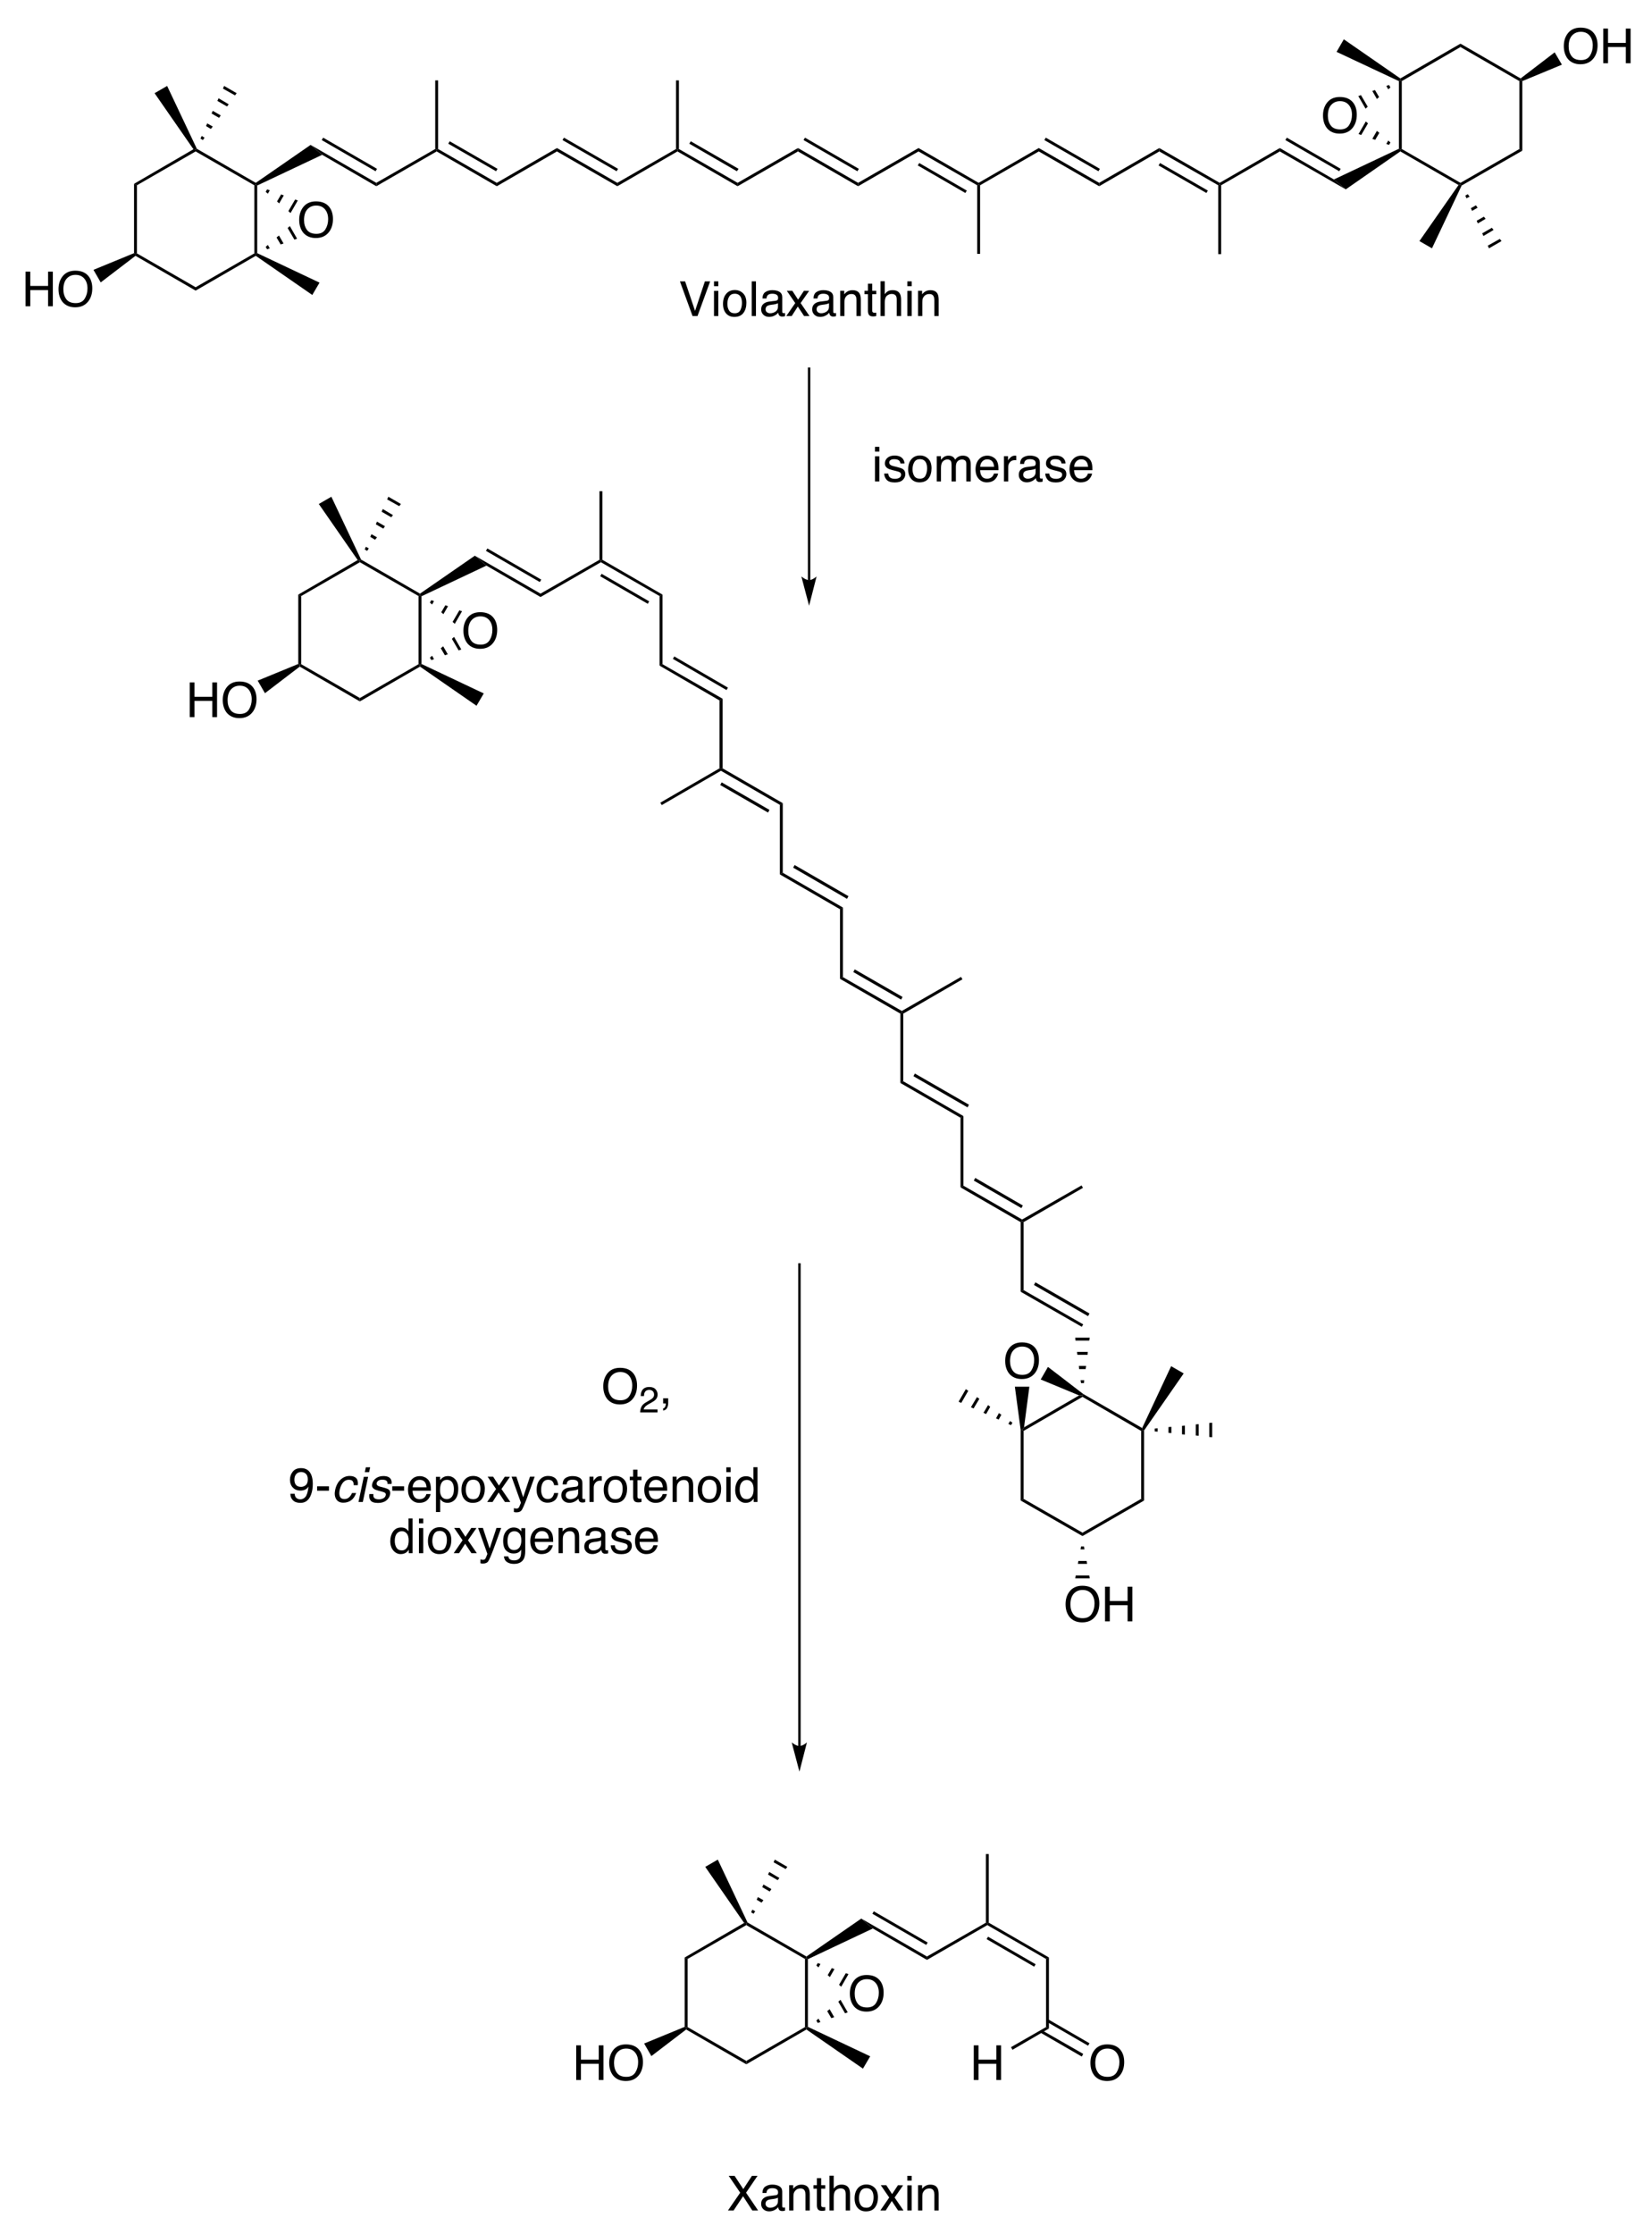 <?xml version="1.0" encoding="utf-8"?>
<!-- Generator: Adobe Illustrator 14.0.0, SVG Export Plug-In . SVG Version: 6.00 Build 43363)  -->
<!DOCTYPE svg PUBLIC "-//W3C//DTD SVG 1.1//EN" "http://www.w3.org/Graphics/SVG/1.1/DTD/svg11.dtd">
<svg version="1.1" id="Layer_1" xmlns="http://www.w3.org/2000/svg" xmlns:xlink="http://www.w3.org/1999/xlink" x="0px" y="0px"
	 width="342px" height="462.192px" viewBox="0 0 342 462.192" enable-background="new 0 0 342 462.192" xml:space="preserve">
<g>
	<polygon points="142.35,419.434 142.05,419.584 141.75,419.383 141.75,405.033 142.35,405.334 	"/>
	<polygon points="154.5,426.434 154.5,427.133 142.05,419.934 142.05,419.584 142.35,419.434 	"/>
	<polygon points="166.65,419.434 166.95,419.584 166.95,419.934 154.5,427.133 154.5,426.434 	"/>
	<polygon points="166.65,405.334 166.95,405.184 167.25,405.383 167.25,419.383 166.95,419.584 166.65,419.434 	"/>
	<polygon points="154.5,398.334 154.5,397.982 154.75,397.783 166.95,404.834 166.95,405.184 166.65,405.334 	"/>
	<polygon points="142.35,405.334 141.75,405.033 154.05,397.883 154.5,397.982 154.5,398.334 	"/>
	<polygon points="180.15,425.482 178.65,428.033 166.95,419.934 166.95,419.584 167.25,419.383 	"/>
	<polygon points="178.3,396.982 180.7,399.033 167.25,405.383 166.95,405.184 166.95,404.834 	"/>
	<polygon points="191.9,404.834 191.9,405.533 180.7,399.033 178.3,396.982 	"/>
	<polygon points="192.05,401.934 191.75,402.434 180.6,395.982 180.9,395.482 	"/>
	<polygon points="204.1,397.834 204.4,397.982 204.4,398.334 191.9,405.533 191.9,404.834 	"/>
	<polygon points="217.15,405.033 216.55,405.334 204.4,398.334 204.4,397.982 204.7,397.834 	"/>
	<polygon points="214.4,406.434 214.1,406.934 204.25,401.232 204.55,400.732 	"/>
	<polygon points="204.1,383.633 204.7,383.633 204.7,397.834 204.4,397.982 204.1,397.834 	"/>
	<polygon points="217.15,419.732 216.55,419.434 216.55,405.334 217.15,405.033 	"/>
	<polygon points="146,386.283 148.6,384.783 154.75,397.783 154.5,397.982 154.05,397.883 	"/>
	<polygon points="160.4,384.783 163,386.283 162.65,386.732 160.15,385.334 	"/>
	<polygon points="159.25,387.334 161.35,388.584 161,389.033 159,387.883 	"/>
	<polygon points="158.05,389.934 159.7,390.883 159.35,391.383 157.8,390.482 	"/>
	<polygon points="156.9,392.533 158.05,393.184 157.65,393.684 156.65,393.084 	"/>
	<polygon points="155.75,395.133 156.35,395.482 156,395.982 155.5,395.684 	"/>
	<g>
		<path d="M182.217,409.876c0.476,0.635,0.713,1.447,0.713,2.437c0,1.071-0.271,1.961-0.815,2.671
			c-0.638,0.833-1.548,1.25-2.729,1.25c-1.104,0-1.971-0.364-2.603-1.094c-0.563-0.703-0.845-1.592-0.845-2.666
			c0-0.97,0.241-1.8,0.723-2.49c0.618-0.886,1.533-1.328,2.744-1.328C180.671,408.655,181.608,409.062,182.217,409.876z
			 M181.359,414.448c0.383-0.614,0.574-1.32,0.574-2.119c0-0.844-0.221-1.522-0.662-2.037c-0.44-0.515-1.044-0.772-1.809-0.772
			c-0.742,0-1.348,0.255-1.816,0.765s-0.703,1.262-0.703,2.256c0,0.795,0.201,1.465,0.604,2.011
			c0.401,0.546,1.054,0.818,1.955,0.818C180.358,415.369,180.978,415.062,181.359,414.448z"/>
	</g>
	<polygon points="175.65,408.482 174.15,411.084 173.7,410.684 175.1,408.283 	"/>
	<polygon points="172.75,407.434 171.8,409.084 171.35,408.684 172.2,407.232 	"/>
	<polygon points="169.85,406.383 169.45,407.084 169,406.684 169.3,406.184 	"/>
	<g>
		<path d="M151.866,457.383h-1.167l2.539-3.68l-2.38-3.493h1.211l1.81,2.744l1.795-2.744h1.153l-2.378,3.493l2.495,3.68h-1.202
			l-1.911-2.949L151.866,457.383z"/>
		<path d="M160.617,454.218c0.202-0.025,0.337-0.11,0.405-0.253c0.039-0.079,0.059-0.191,0.059-0.339c0-0.3-0.106-0.519-0.319-0.654
			s-0.517-0.203-0.914-0.203c-0.458,0-0.783,0.124-0.975,0.373c-0.107,0.138-0.177,0.342-0.209,0.613h-0.82
			c0.016-0.646,0.225-1.096,0.626-1.349c0.402-0.253,0.868-0.38,1.397-0.38c0.614,0,1.114,0.117,1.497,0.352
			c0.38,0.234,0.571,0.599,0.571,1.094v3.013c0,0.092,0.019,0.165,0.056,0.22c0.038,0.056,0.116,0.083,0.237,0.083
			c0.039,0,0.083-0.002,0.132-0.008c0.049-0.004,0.101-0.012,0.156-0.021v0.649c-0.137,0.039-0.241,0.063-0.312,0.073
			s-0.169,0.015-0.293,0.015c-0.303,0-0.522-0.107-0.659-0.322c-0.072-0.114-0.122-0.275-0.151-0.483
			c-0.179,0.234-0.436,0.438-0.771,0.61s-0.705,0.259-1.108,0.259c-0.485,0-0.881-0.147-1.189-0.441s-0.461-0.662-0.461-1.104
			c0-0.484,0.151-0.86,0.454-1.127s0.7-0.431,1.191-0.492L160.617,454.218z M158.767,456.593c0.186,0.146,0.405,0.219,0.659,0.219
			c0.309,0,0.609-0.071,0.898-0.215c0.488-0.237,0.732-0.625,0.732-1.165v-0.707c-0.107,0.069-0.245,0.126-0.414,0.172
			s-0.335,0.078-0.497,0.098l-0.531,0.068c-0.318,0.042-0.558,0.109-0.718,0.2c-0.272,0.152-0.408,0.396-0.408,0.73
			C158.488,456.246,158.581,456.446,158.767,456.593z"/>
		<path d="M163.376,452.153h0.835v0.742c0.248-0.306,0.509-0.525,0.786-0.659s0.584-0.2,0.923-0.2c0.742,0,1.244,0.259,1.504,0.776
			c0.143,0.283,0.215,0.688,0.215,1.216v3.354h-0.894v-3.296c0-0.319-0.047-0.576-0.142-0.771c-0.156-0.325-0.439-0.488-0.85-0.488
			c-0.208,0-0.379,0.021-0.513,0.063c-0.241,0.071-0.453,0.215-0.635,0.43c-0.146,0.173-0.242,0.351-0.286,0.535
			c-0.044,0.184-0.066,0.446-0.066,0.788v2.739h-0.879V452.153z"/>
		<path d="M169.113,450.693h0.889v1.46h0.835v0.718h-0.835v3.413c0,0.183,0.062,0.305,0.186,0.366
			c0.068,0.036,0.182,0.054,0.342,0.054c0.042,0,0.088-0.001,0.137-0.003s0.106-0.008,0.171-0.017v0.698
			c-0.101,0.029-0.206,0.051-0.315,0.063s-0.227,0.02-0.354,0.02c-0.41,0-0.688-0.104-0.835-0.315
			c-0.146-0.209-0.22-0.482-0.22-0.817v-3.462h-0.708v-0.718h0.708V450.693z"/>
		<path d="M171.716,450.186h0.879v2.676c0.208-0.264,0.396-0.449,0.562-0.557c0.283-0.186,0.637-0.278,1.06-0.278
			c0.759,0,1.272,0.266,1.543,0.796c0.146,0.29,0.22,0.691,0.22,1.206v3.354h-0.903v-3.296c0-0.384-0.049-0.666-0.146-0.845
			c-0.159-0.286-0.459-0.43-0.898-0.43c-0.364,0-0.695,0.125-0.991,0.376s-0.444,0.725-0.444,1.421v2.773h-0.879V450.186z"/>
		<path d="M181.066,452.675c0.462,0.449,0.693,1.109,0.693,1.981c0,0.842-0.204,1.538-0.611,2.088s-1.039,0.824-1.896,0.824
			c-0.714,0-1.281-0.243-1.702-0.729c-0.42-0.486-0.63-1.139-0.63-1.959c0-0.878,0.222-1.577,0.664-2.098
			c0.443-0.521,1.038-0.78,1.784-0.78C180.038,452.002,180.604,452.227,181.066,452.675z M180.521,456.15
			c0.214-0.44,0.321-0.931,0.321-1.47c0-0.488-0.077-0.885-0.231-1.19c-0.245-0.481-0.667-0.722-1.266-0.722
			c-0.531,0-0.917,0.205-1.158,0.614c-0.241,0.41-0.362,0.904-0.362,1.482c0,0.557,0.121,1.02,0.362,1.391
			c0.241,0.37,0.624,0.556,1.149,0.556C179.911,456.812,180.307,456.591,180.521,456.15z"/>
		<path d="M182.341,452.153h1.138l1.201,1.841l1.216-1.841l1.069,0.024l-1.763,2.524l1.841,2.681h-1.123l-1.299-1.963l-1.26,1.963
			h-1.113l1.841-2.681L182.341,452.153z"/>
		<path d="M187.839,450.21h0.894v0.996h-0.894V450.21z M187.839,452.178h0.894v5.205h-0.894V452.178z"/>
	</g>
	<g>
		<path d="M190.059,452.153h0.835v0.742c0.247-0.306,0.51-0.525,0.786-0.659s0.584-0.2,0.923-0.2c0.742,0,1.243,0.259,1.504,0.776
			c0.144,0.283,0.215,0.688,0.215,1.216v3.354h-0.894v-3.296c0-0.319-0.047-0.576-0.142-0.771c-0.156-0.325-0.439-0.488-0.85-0.488
			c-0.208,0-0.379,0.021-0.513,0.063c-0.241,0.071-0.452,0.215-0.635,0.43c-0.146,0.173-0.242,0.351-0.285,0.535
			c-0.045,0.184-0.066,0.446-0.066,0.788v2.739h-0.879V452.153z"/>
	</g>
	<polygon points="174,413.783 175.5,416.383 174.95,416.584 173.55,414.184 	"/>
	<polygon points="171.75,415.732 172.7,417.383 172.1,417.584 171.25,416.133 	"/>
	<polygon points="169.45,417.684 169.85,418.383 169.3,418.584 169,418.084 	"/>
	<g>
		<path d="M119.286,423.21h0.981v2.964h3.687v-2.964h0.981v7.173h-0.981v-3.354h-3.687v3.354h-0.981V423.21z"/>
		<path d="M132.392,424.235c0.475,0.635,0.713,1.447,0.713,2.437c0,1.071-0.272,1.961-0.815,2.671
			c-0.638,0.833-1.548,1.25-2.729,1.25c-1.104,0-1.971-0.364-2.603-1.094c-0.563-0.703-0.845-1.592-0.845-2.666
			c0-0.97,0.241-1.8,0.723-2.49c0.619-0.886,1.533-1.328,2.744-1.328C130.845,423.015,131.783,423.422,132.392,424.235z
			 M131.535,428.808c0.382-0.614,0.574-1.32,0.574-2.119c0-0.844-0.221-1.522-0.662-2.037s-1.044-0.772-1.809-0.772
			c-0.742,0-1.348,0.255-1.816,0.765s-0.703,1.262-0.703,2.256c0,0.795,0.201,1.465,0.603,2.011s1.054,0.818,1.956,0.818
			C130.533,429.729,131.152,429.422,131.535,428.808z"/>
	</g>
	<polygon points="134.85,425.434 133.35,422.834 141.75,419.383 142.05,419.584 142.05,419.934 	"/>
	<g>
		<path d="M232.021,424.235c0.476,0.635,0.713,1.447,0.713,2.437c0,1.071-0.271,1.961-0.815,2.671
			c-0.638,0.833-1.548,1.25-2.729,1.25c-1.104,0-1.971-0.364-2.603-1.094c-0.563-0.703-0.845-1.592-0.845-2.666
			c0-0.97,0.241-1.8,0.723-2.49c0.618-0.886,1.533-1.328,2.744-1.328C230.476,423.015,231.413,423.422,232.021,424.235z
			 M231.164,428.808c0.383-0.614,0.574-1.32,0.574-2.119c0-0.844-0.221-1.522-0.662-2.037c-0.44-0.515-1.044-0.772-1.809-0.772
			c-0.742,0-1.348,0.255-1.816,0.765s-0.703,1.262-0.703,2.256c0,0.795,0.201,1.465,0.604,2.011
			c0.401,0.546,1.054,0.818,1.955,0.818C230.163,429.729,230.782,429.422,231.164,428.808z"/>
	</g>
	<polygon points="225.55,422.783 225.25,423.283 216.7,418.334 217,417.834 	"/>
	<polygon points="224.25,424.982 223.95,425.533 215.4,420.584 215.7,420.084 	"/>
	<g>
		<path d="M201.591,423.21h0.981v2.964h3.687v-2.964h0.981v7.173h-0.981v-3.354h-3.687v3.354h-0.981V423.21z"/>
	</g>
	<polygon points="209.6,424.133 209.3,423.584 216.55,419.434 217.15,419.732 	"/>
	<line fill="none" stroke="#000000" stroke-width="0.5" x1="165.5" y1="361.334" x2="165.5" y2="261.383"/>
	<path d="M165.5,366.584l1.55-6.051c0,0-0.85,0.75-1.55,0.75s-1.6-0.75-1.6-0.75L165.5,366.584"/>
	<g>
		<path d="M131.17,284.243c0.475,0.635,0.713,1.447,0.713,2.437c0,1.071-0.272,1.961-0.815,2.671
			c-0.638,0.833-1.548,1.25-2.729,1.25c-1.104,0-1.971-0.364-2.603-1.094c-0.563-0.703-0.845-1.592-0.845-2.666
			c0-0.97,0.241-1.8,0.723-2.49c0.619-0.886,1.533-1.328,2.744-1.328C129.624,283.022,130.561,283.43,131.17,284.243z
			 M130.313,288.815c0.382-0.614,0.574-1.32,0.574-2.119c0-0.844-0.221-1.522-0.662-2.037s-1.044-0.772-1.809-0.772
			c-0.742,0-1.348,0.255-1.816,0.765s-0.703,1.262-0.703,2.256c0,0.795,0.201,1.465,0.603,2.011s1.054,0.818,1.956,0.818
			C129.311,289.736,129.931,289.43,130.313,288.815z"/>
	</g>
	<g>
		<path d="M132.796,291.07c0.162-0.334,0.479-0.638,0.95-0.911l0.703-0.407c0.315-0.183,0.536-0.339,0.663-0.469
			c0.2-0.203,0.3-0.436,0.3-0.697c0-0.306-0.091-0.548-0.274-0.729c-0.183-0.18-0.427-0.27-0.732-0.27
			c-0.452,0-0.764,0.172-0.938,0.515c-0.093,0.184-0.144,0.438-0.154,0.764h-0.67c0.008-0.456,0.092-0.829,0.253-1.117
			c0.286-0.508,0.79-0.762,1.513-0.762c0.601,0,1.039,0.163,1.316,0.487c0.277,0.325,0.416,0.687,0.416,1.084
			c0,0.42-0.148,0.779-0.443,1.076c-0.171,0.174-0.478,0.384-0.919,0.631l-0.501,0.277c-0.24,0.133-0.428,0.258-0.564,0.378
			c-0.244,0.212-0.398,0.448-0.461,0.706h2.863v0.623h-3.6C132.54,291.799,132.633,291.405,132.796,291.07z"/>
	</g>
	<g>
		<path d="M137.283,291.416c0.225-0.039,0.382-0.198,0.474-0.476c0.049-0.147,0.073-0.29,0.073-0.427
			c0-0.023-0.001-0.044-0.002-0.062c-0.001-0.019-0.006-0.039-0.012-0.062h-0.532v-1.064h1.045v0.986
			c0,0.388-0.078,0.728-0.234,1.021s-0.426,0.474-0.811,0.542V291.416z"/>
	</g>
	<g>
		<path d="M61,309.087c0.026,0.485,0.213,0.82,0.562,1.006c0.179,0.098,0.381,0.146,0.605,0.146c0.42,0,0.778-0.175,1.074-0.524
			c0.296-0.351,0.506-1.061,0.63-2.132c-0.195,0.31-0.437,0.526-0.725,0.651c-0.288,0.126-0.598,0.188-0.93,0.188
			c-0.674,0-1.207-0.21-1.599-0.629c-0.392-0.42-0.588-0.96-0.588-1.62c0-0.634,0.194-1.191,0.581-1.673s0.958-0.722,1.714-0.722
			c1.019,0,1.722,0.459,2.109,1.376c0.215,0.504,0.322,1.136,0.322,1.894c0,0.855-0.128,1.613-0.386,2.273
			c-0.426,1.1-1.149,1.649-2.168,1.649c-0.684,0-1.203-0.179-1.558-0.537s-0.532-0.808-0.532-1.348H61z M63.288,307.308
			c0.288-0.229,0.432-0.63,0.432-1.202c0-0.513-0.129-0.896-0.388-1.147s-0.588-0.378-0.989-0.378c-0.43,0-0.771,0.144-1.023,0.432
			c-0.252,0.287-0.378,0.672-0.378,1.152c0,0.455,0.111,0.817,0.332,1.085c0.221,0.269,0.575,0.402,1.06,0.402
			C62.681,307.651,63,307.537,63.288,307.308z"/>
		<path d="M65.648,307.544H68.1v0.903h-2.451V307.544z"/>
	</g>
	<g>
		<path d="M74.073,307.31h-0.854c0.016-0.322-0.045-0.59-0.186-0.804c-0.14-0.213-0.415-0.319-0.825-0.319
			c-0.56,0-1.019,0.273-1.377,0.82c-0.231,0.354-0.402,0.793-0.513,1.313c-0.114,0.524-0.098,0.965,0.049,1.323
			s0.458,0.537,0.933,0.537c0.365,0,0.677-0.111,0.938-0.335c0.26-0.223,0.472-0.527,0.635-0.915h0.854
			c-0.244,0.693-0.596,1.2-1.055,1.521c-0.459,0.321-0.993,0.481-1.602,0.481c-0.684,0-1.176-0.25-1.477-0.749
			c-0.301-0.5-0.372-1.124-0.212-1.873c0.195-0.918,0.57-1.633,1.125-2.144s1.178-0.767,1.868-0.767c0.589,0,1.038,0.144,1.345,0.43
			S74.145,306.609,74.073,307.31z"/>
		<path d="M75.318,305.576h0.894l-1.104,5.205h-0.894L75.318,305.576z M75.738,303.608h0.894l-0.215,0.996h-0.894L75.738,303.608z"
			/>
	</g>
	<g>
		<path d="M77.303,309.141c-0.036,0.293-0.01,0.518,0.078,0.674c0.16,0.283,0.513,0.425,1.06,0.425c0.326,0,0.627-0.071,0.906-0.212
			c0.278-0.143,0.448-0.361,0.51-0.657c0.049-0.225-0.015-0.396-0.19-0.513c-0.111-0.071-0.343-0.154-0.698-0.249l-0.659-0.176
			c-0.423-0.11-0.726-0.234-0.908-0.371c-0.329-0.237-0.448-0.566-0.356-0.986c0.104-0.495,0.367-0.896,0.789-1.201
			s0.934-0.459,1.536-0.459c0.788,0,1.307,0.231,1.558,0.693c0.156,0.293,0.195,0.608,0.117,0.947h-0.83
			c0.026-0.198-0.006-0.379-0.098-0.542c-0.153-0.231-0.479-0.347-0.977-0.347c-0.332,0-0.597,0.063-0.793,0.19
			s-0.318,0.295-0.364,0.503c-0.049,0.228,0.024,0.41,0.22,0.547c0.114,0.081,0.292,0.153,0.532,0.215l0.552,0.142
			c0.599,0.153,0.991,0.301,1.177,0.444c0.293,0.225,0.387,0.578,0.283,1.06c-0.098,0.466-0.359,0.867-0.784,1.206
			s-0.999,0.508-1.721,0.508c-0.778,0-1.292-0.177-1.541-0.53c-0.249-0.353-0.33-0.79-0.242-1.311H77.303z"/>
	</g>
	<g>
		<path d="M81.204,307.544h2.451v0.903h-2.451V307.544z"/>
		<path d="M87.994,305.695c0.346,0.175,0.61,0.4,0.791,0.677c0.175,0.264,0.292,0.571,0.35,0.923
			c0.052,0.241,0.078,0.625,0.078,1.152h-3.804c0.016,0.532,0.141,0.959,0.373,1.28s0.593,0.482,1.081,0.482
			c0.455,0,0.818-0.152,1.09-0.456c0.152-0.177,0.259-0.381,0.323-0.613h0.864c-0.023,0.192-0.099,0.406-0.227,0.643
			c-0.128,0.235-0.272,0.429-0.43,0.578c-0.265,0.261-0.593,0.437-0.984,0.527c-0.21,0.052-0.447,0.078-0.712,0.078
			c-0.647,0-1.195-0.236-1.645-0.711c-0.45-0.473-0.674-1.137-0.674-1.989c0-0.84,0.227-1.521,0.679-2.046
			c0.453-0.524,1.045-0.786,1.776-0.786C87.29,305.435,87.647,305.521,87.994,305.695z M88.309,307.749
			c-0.036-0.381-0.118-0.686-0.247-0.913c-0.239-0.423-0.637-0.635-1.196-0.635c-0.4,0-0.736,0.146-1.007,0.438
			c-0.271,0.291-0.415,0.661-0.431,1.11H88.309z"/>
		<path d="M90.252,305.576h0.859v0.693c0.176-0.237,0.369-0.422,0.578-0.552c0.297-0.195,0.646-0.293,1.048-0.293
			c0.594,0,1.098,0.228,1.513,0.681c0.414,0.455,0.622,1.104,0.622,1.946c0,1.14-0.299,1.953-0.897,2.441
			c-0.379,0.31-0.82,0.464-1.324,0.464c-0.396,0-0.727-0.086-0.995-0.259c-0.157-0.098-0.332-0.266-0.524-0.503v2.671h-0.879
			V305.576z M93.559,309.676c0.273-0.344,0.409-0.857,0.409-1.541c0-0.417-0.061-0.774-0.181-1.074
			c-0.229-0.576-0.647-0.864-1.254-0.864c-0.611,0-1.029,0.305-1.254,0.913c-0.121,0.325-0.181,0.739-0.181,1.24
			c0,0.403,0.061,0.747,0.181,1.03c0.229,0.54,0.647,0.811,1.254,0.811C92.944,310.19,93.286,310.019,93.559,309.676z"/>
		<path d="M99.676,306.073c0.462,0.449,0.693,1.109,0.693,1.981c0,0.842-0.204,1.538-0.611,2.088s-1.04,0.824-1.896,0.824
			c-0.714,0-1.282-0.243-1.702-0.729c-0.42-0.486-0.63-1.139-0.63-1.959c0-0.878,0.221-1.577,0.664-2.098s1.038-0.78,1.785-0.78
			C98.648,305.4,99.213,305.625,99.676,306.073z M99.13,309.549c0.214-0.44,0.321-0.931,0.321-1.47c0-0.488-0.077-0.885-0.232-1.19
			c-0.245-0.481-0.666-0.722-1.265-0.722c-0.531,0-0.917,0.205-1.159,0.614c-0.242,0.41-0.362,0.904-0.362,1.482
			c0,0.557,0.121,1.02,0.362,1.391c0.241,0.37,0.624,0.556,1.149,0.556C98.521,310.21,98.916,309.989,99.13,309.549z"/>
		<path d="M100.95,305.552h1.138l1.201,1.841l1.216-1.841l1.069,0.024l-1.763,2.524l1.841,2.681h-1.123l-1.299-1.963l-1.26,1.963
			h-1.113l1.841-2.681L100.95,305.552z"/>
		<path d="M109.717,305.552h0.972c-0.124,0.336-0.399,1.101-0.825,2.296c-0.319,0.899-0.586,1.632-0.801,2.198
			c-0.507,1.334-0.865,2.146-1.073,2.439s-0.566,0.439-1.073,0.439c-0.124,0-0.219-0.005-0.285-0.015
			c-0.067-0.01-0.149-0.027-0.247-0.054v-0.801c0.153,0.042,0.263,0.068,0.332,0.078c0.068,0.01,0.128,0.015,0.18,0.015
			c0.163,0,0.282-0.027,0.358-0.08c0.076-0.054,0.141-0.12,0.192-0.197c0.017-0.026,0.075-0.16,0.176-0.4
			c0.101-0.24,0.174-0.419,0.219-0.535l-1.934-5.384h0.996l1.401,4.26L109.717,305.552z"/>
		<path d="M114.903,305.83c0.37,0.286,0.592,0.779,0.667,1.479h-0.854c-0.052-0.322-0.171-0.59-0.356-0.804
			c-0.186-0.213-0.483-0.319-0.894-0.319c-0.56,0-0.96,0.273-1.201,0.819c-0.156,0.354-0.234,0.792-0.234,1.312
			c0,0.523,0.111,0.964,0.332,1.322c0.221,0.357,0.57,0.536,1.045,0.536c0.365,0,0.653-0.111,0.867-0.333
			c0.213-0.223,0.36-0.526,0.442-0.912h0.854c-0.098,0.693-0.342,1.2-0.732,1.521c-0.391,0.321-0.89,0.481-1.499,0.481
			c-0.684,0-1.229-0.25-1.636-0.749c-0.407-0.5-0.61-1.124-0.61-1.873c0-0.918,0.223-1.633,0.669-2.144s1.014-0.767,1.704-0.767
			C114.054,305.4,114.533,305.544,114.903,305.83z"/>
		<path d="M119.251,307.616c0.202-0.025,0.337-0.11,0.405-0.253c0.039-0.079,0.059-0.191,0.059-0.339c0-0.3-0.106-0.519-0.319-0.654
			s-0.517-0.203-0.914-0.203c-0.458,0-0.783,0.124-0.975,0.373c-0.107,0.138-0.177,0.342-0.209,0.613h-0.82
			c0.016-0.646,0.225-1.096,0.626-1.349c0.402-0.253,0.868-0.38,1.397-0.38c0.614,0,1.114,0.117,1.497,0.352
			c0.38,0.234,0.571,0.599,0.571,1.094v3.013c0,0.092,0.019,0.165,0.056,0.22c0.038,0.056,0.116,0.083,0.237,0.083
			c0.039,0,0.083-0.002,0.132-0.008c0.049-0.004,0.101-0.012,0.156-0.021v0.649c-0.137,0.039-0.241,0.063-0.312,0.073
			s-0.169,0.015-0.293,0.015c-0.303,0-0.522-0.107-0.659-0.322c-0.072-0.114-0.122-0.275-0.151-0.483
			c-0.179,0.234-0.436,0.438-0.771,0.61s-0.705,0.259-1.108,0.259c-0.485,0-0.881-0.147-1.189-0.441s-0.461-0.662-0.461-1.104
			c0-0.484,0.151-0.86,0.454-1.127s0.7-0.431,1.191-0.492L119.251,307.616z M117.4,309.991c0.186,0.146,0.405,0.219,0.659,0.219
			c0.309,0,0.609-0.071,0.898-0.215c0.488-0.237,0.732-0.625,0.732-1.165v-0.707c-0.107,0.069-0.245,0.126-0.414,0.172
			s-0.335,0.078-0.497,0.098l-0.531,0.068c-0.318,0.042-0.558,0.109-0.718,0.2c-0.272,0.152-0.408,0.396-0.408,0.73
			C117.122,309.645,117.215,309.845,117.4,309.991z"/>
		<path d="M122.034,305.552h0.835v0.903c0.068-0.176,0.236-0.39,0.503-0.643c0.267-0.252,0.575-0.378,0.923-0.378
			c0.016,0,0.044,0.002,0.083,0.005s0.106,0.01,0.2,0.02v0.928c-0.052-0.01-0.1-0.017-0.144-0.02s-0.092-0.005-0.144-0.005
			c-0.443,0-0.783,0.143-1.021,0.427c-0.238,0.285-0.356,0.613-0.356,0.984v3.008h-0.879V305.552z"/>
		<path d="M129.129,306.073c0.462,0.449,0.693,1.109,0.693,1.981c0,0.842-0.204,1.538-0.611,2.088s-1.04,0.824-1.896,0.824
			c-0.714,0-1.282-0.243-1.702-0.729c-0.42-0.486-0.63-1.139-0.63-1.959c0-0.878,0.221-1.577,0.664-2.098s1.038-0.78,1.785-0.78
			C128.101,305.4,128.667,305.625,129.129,306.073z M128.583,309.549c0.214-0.44,0.321-0.931,0.321-1.47
			c0-0.488-0.077-0.885-0.232-1.19c-0.245-0.481-0.666-0.722-1.265-0.722c-0.531,0-0.917,0.205-1.159,0.614
			c-0.242,0.41-0.362,0.904-0.362,1.482c0,0.557,0.121,1.02,0.362,1.391c0.241,0.37,0.624,0.556,1.149,0.556
			C127.974,310.21,128.369,309.989,128.583,309.549z"/>
		<path d="M131.077,304.092h0.889v1.46h0.835v0.718h-0.835v3.413c0,0.183,0.062,0.305,0.186,0.366
			c0.068,0.036,0.182,0.054,0.342,0.054c0.042,0,0.088-0.001,0.137-0.003s0.106-0.008,0.171-0.017v0.698
			c-0.101,0.029-0.206,0.051-0.315,0.063s-0.227,0.02-0.354,0.02c-0.41,0-0.688-0.104-0.835-0.315
			c-0.146-0.209-0.22-0.482-0.22-0.817v-3.462h-0.708v-0.718h0.708V304.092z"/>
		<path d="M136.91,305.695c0.346,0.175,0.61,0.4,0.791,0.677c0.175,0.264,0.292,0.571,0.35,0.923
			c0.052,0.241,0.078,0.625,0.078,1.152h-3.804c0.016,0.532,0.141,0.959,0.373,1.28s0.593,0.482,1.081,0.482
			c0.455,0,0.818-0.152,1.09-0.456c0.152-0.177,0.259-0.381,0.323-0.613h0.864c-0.023,0.192-0.099,0.406-0.227,0.643
			c-0.128,0.235-0.272,0.429-0.43,0.578c-0.265,0.261-0.593,0.437-0.984,0.527c-0.21,0.052-0.447,0.078-0.712,0.078
			c-0.647,0-1.195-0.236-1.645-0.711c-0.45-0.473-0.674-1.137-0.674-1.989c0-0.84,0.227-1.521,0.679-2.046
			c0.453-0.524,1.045-0.786,1.776-0.786C136.206,305.435,136.563,305.521,136.91,305.695z M137.225,307.749
			c-0.036-0.381-0.118-0.686-0.247-0.913c-0.239-0.423-0.637-0.635-1.196-0.635c-0.4,0-0.736,0.146-1.007,0.438
			c-0.271,0.291-0.415,0.661-0.431,1.11H137.225z"/>
		<path d="M139.241,305.552h0.835v0.742c0.248-0.306,0.509-0.525,0.786-0.659s0.584-0.2,0.923-0.2c0.742,0,1.244,0.259,1.504,0.776
			c0.143,0.283,0.215,0.688,0.215,1.216v3.354h-0.894v-3.296c0-0.319-0.047-0.576-0.142-0.771c-0.156-0.325-0.439-0.488-0.85-0.488
			c-0.208,0-0.379,0.021-0.513,0.063c-0.241,0.071-0.453,0.215-0.635,0.43c-0.146,0.173-0.242,0.351-0.286,0.535
			c-0.044,0.184-0.066,0.446-0.066,0.788v2.739h-0.879V305.552z"/>
		<path d="M148.592,306.073c0.462,0.449,0.693,1.109,0.693,1.981c0,0.842-0.204,1.538-0.611,2.088s-1.04,0.824-1.896,0.824
			c-0.714,0-1.282-0.243-1.702-0.729c-0.42-0.486-0.63-1.139-0.63-1.959c0-0.878,0.221-1.577,0.664-2.098s1.038-0.78,1.785-0.78
			C147.564,305.4,148.129,305.625,148.592,306.073z M148.046,309.549c0.214-0.44,0.321-0.931,0.321-1.47
			c0-0.488-0.077-0.885-0.232-1.19c-0.245-0.481-0.666-0.722-1.265-0.722c-0.531,0-0.917,0.205-1.159,0.614
			c-0.242,0.41-0.362,0.904-0.362,1.482c0,0.557,0.121,1.02,0.362,1.391c0.241,0.37,0.624,0.556,1.149,0.556
			C147.437,310.21,147.832,309.989,148.046,309.549z"/>
		<path d="M150.364,303.608h0.894v0.996h-0.894V303.608z M150.364,305.576h0.894v5.205h-0.894V305.576z"/>
	</g>
	<g>
		<path d="M155.447,305.713c0.156,0.098,0.333,0.269,0.53,0.513v-2.642h0.845v7.197h-0.791v-0.728
			c-0.204,0.322-0.446,0.555-0.725,0.698c-0.279,0.144-0.599,0.215-0.958,0.215c-0.581,0-1.083-0.245-1.508-0.734
			c-0.425-0.49-0.637-1.143-0.637-1.956c0-0.762,0.194-1.422,0.581-1.979c0.388-0.559,0.941-0.838,1.661-0.838
			C154.844,305.459,155.178,305.544,155.447,305.713z M153.485,309.634c0.236,0.378,0.616,0.566,1.137,0.566
			c0.405,0,0.737-0.175,0.998-0.524c0.261-0.351,0.391-0.853,0.391-1.507c0-0.661-0.134-1.149-0.403-1.468
			c-0.269-0.316-0.601-0.476-0.996-0.476c-0.441,0-0.798,0.169-1.071,0.508c-0.274,0.339-0.411,0.837-0.411,1.494
			C153.131,308.787,153.249,309.256,153.485,309.634z"/>
	</g>
	<g>
		<path d="M84.041,316.314c0.156,0.098,0.333,0.269,0.53,0.513v-2.642h0.845v7.197h-0.791v-0.728
			c-0.204,0.322-0.446,0.555-0.725,0.698c-0.279,0.144-0.599,0.215-0.958,0.215c-0.581,0-1.083-0.245-1.508-0.734
			c-0.425-0.49-0.637-1.143-0.637-1.956c0-0.762,0.194-1.422,0.581-1.979c0.388-0.559,0.941-0.838,1.661-0.838
			C83.438,316.061,83.772,316.146,84.041,316.314z M82.079,320.235c0.236,0.378,0.616,0.566,1.137,0.566
			c0.405,0,0.737-0.175,0.998-0.524c0.261-0.351,0.391-0.853,0.391-1.507c0-0.661-0.134-1.149-0.403-1.468
			c-0.269-0.316-0.601-0.476-0.996-0.476c-0.441,0-0.798,0.169-1.071,0.508c-0.274,0.339-0.411,0.837-0.411,1.494
			C81.725,319.389,81.843,319.857,82.079,320.235z"/>
		<path d="M86.729,314.21h0.894v0.996h-0.894V314.21z M86.729,316.178h0.894v5.205h-0.894V316.178z"/>
		<path d="M92.74,316.675c0.462,0.449,0.693,1.109,0.693,1.981c0,0.842-0.204,1.538-0.611,2.088s-1.04,0.824-1.896,0.824
			c-0.714,0-1.282-0.243-1.702-0.729c-0.42-0.486-0.63-1.139-0.63-1.959c0-0.878,0.221-1.577,0.664-2.098s1.038-0.78,1.785-0.78
			C91.712,316.002,92.278,316.227,92.74,316.675z M92.194,320.15c0.214-0.44,0.321-0.931,0.321-1.47c0-0.488-0.077-0.885-0.232-1.19
			c-0.245-0.481-0.666-0.722-1.265-0.722c-0.531,0-0.917,0.205-1.159,0.614c-0.242,0.41-0.362,0.904-0.362,1.482
			c0,0.557,0.121,1.02,0.362,1.391c0.241,0.37,0.624,0.556,1.149,0.556C91.585,320.812,91.98,320.591,92.194,320.15z"/>
		<path d="M94.015,316.153h1.138l1.201,1.841l1.216-1.841l1.069,0.024l-1.763,2.524l1.841,2.681h-1.123l-1.299-1.963l-1.26,1.963
			h-1.113l1.841-2.681L94.015,316.153z"/>
		<path d="M102.782,316.153h0.972c-0.124,0.336-0.399,1.101-0.825,2.296c-0.319,0.899-0.586,1.632-0.801,2.198
			c-0.507,1.334-0.865,2.146-1.073,2.439s-0.566,0.439-1.073,0.439c-0.124,0-0.219-0.005-0.285-0.015
			c-0.067-0.01-0.149-0.027-0.247-0.054v-0.801c0.153,0.042,0.263,0.068,0.332,0.078c0.068,0.01,0.128,0.015,0.18,0.015
			c0.163,0,0.282-0.027,0.358-0.08c0.076-0.054,0.141-0.12,0.192-0.197c0.017-0.026,0.075-0.16,0.176-0.4
			c0.101-0.24,0.174-0.419,0.219-0.535l-1.934-5.384h0.996l1.401,4.26L102.782,316.153z"/>
		<path d="M107.42,316.363c0.166,0.114,0.334,0.28,0.506,0.498v-0.659h0.811v4.756c0,0.664-0.097,1.188-0.292,1.572
			c-0.363,0.71-1.05,1.064-2.059,1.064c-0.561,0-1.033-0.126-1.416-0.378c-0.383-0.253-0.597-0.647-0.643-1.185h0.894
			c0.042,0.234,0.126,0.415,0.252,0.542c0.198,0.195,0.508,0.293,0.933,0.293c0.67,0,1.109-0.237,1.316-0.713
			c0.123-0.28,0.18-0.779,0.17-1.499c-0.175,0.267-0.386,0.466-0.632,0.596s-0.572,0.195-0.978,0.195
			c-0.564,0-1.058-0.201-1.481-0.603c-0.423-0.402-0.635-1.067-0.635-1.995c0-0.876,0.213-1.56,0.64-2.051s0.941-0.737,1.544-0.737
			C106.758,316.061,107.115,316.161,107.42,316.363z M107.527,317.306c-0.266-0.312-0.604-0.469-1.015-0.469
			c-0.615,0-1.037,0.29-1.263,0.869c-0.12,0.31-0.18,0.715-0.18,1.216c0,0.589,0.119,1.037,0.357,1.346
			c0.238,0.307,0.558,0.461,0.959,0.461c0.628,0,1.07-0.285,1.326-0.854c0.143-0.322,0.214-0.698,0.214-1.128
			C107.926,318.099,107.793,317.618,107.527,317.306z"/>
		<path d="M113.304,316.297c0.346,0.175,0.61,0.4,0.791,0.677c0.175,0.264,0.292,0.571,0.35,0.923
			c0.052,0.241,0.078,0.625,0.078,1.152h-3.804c0.016,0.532,0.141,0.959,0.373,1.28s0.593,0.482,1.081,0.482
			c0.455,0,0.818-0.152,1.09-0.456c0.152-0.177,0.259-0.381,0.323-0.613h0.864c-0.023,0.192-0.099,0.406-0.227,0.643
			c-0.128,0.235-0.272,0.429-0.43,0.578c-0.265,0.261-0.593,0.437-0.984,0.527c-0.21,0.052-0.447,0.078-0.712,0.078
			c-0.647,0-1.195-0.236-1.645-0.711c-0.45-0.473-0.674-1.137-0.674-1.989c0-0.84,0.227-1.521,0.679-2.046
			c0.453-0.524,1.045-0.786,1.776-0.786C112.601,316.036,112.958,316.123,113.304,316.297z M113.619,318.351
			c-0.036-0.381-0.118-0.686-0.247-0.913c-0.239-0.423-0.637-0.635-1.196-0.635c-0.4,0-0.736,0.146-1.007,0.438
			c-0.271,0.291-0.415,0.661-0.431,1.11H113.619z"/>
		<path d="M115.636,316.153h0.835v0.742c0.248-0.306,0.509-0.525,0.786-0.659s0.584-0.2,0.923-0.2c0.742,0,1.244,0.259,1.504,0.776
			c0.143,0.283,0.215,0.688,0.215,1.216v3.354h-0.894v-3.296c0-0.319-0.047-0.576-0.142-0.771c-0.156-0.325-0.439-0.488-0.85-0.488
			c-0.208,0-0.379,0.021-0.513,0.063c-0.241,0.071-0.453,0.215-0.635,0.43c-0.146,0.173-0.242,0.351-0.286,0.535
			c-0.044,0.184-0.066,0.446-0.066,0.788v2.739h-0.879V316.153z"/>
		<path d="M124,318.218c0.202-0.025,0.337-0.11,0.405-0.253c0.039-0.079,0.059-0.191,0.059-0.339c0-0.3-0.106-0.519-0.319-0.654
			s-0.517-0.203-0.914-0.203c-0.458,0-0.783,0.124-0.975,0.373c-0.107,0.138-0.177,0.342-0.209,0.613h-0.82
			c0.016-0.646,0.225-1.096,0.626-1.349c0.402-0.253,0.868-0.38,1.397-0.38c0.614,0,1.114,0.117,1.497,0.352
			c0.38,0.234,0.571,0.599,0.571,1.094v3.013c0,0.092,0.019,0.165,0.056,0.22c0.038,0.056,0.116,0.083,0.237,0.083
			c0.039,0,0.083-0.002,0.132-0.008c0.049-0.004,0.101-0.012,0.156-0.021v0.649c-0.137,0.039-0.241,0.063-0.312,0.073
			s-0.169,0.015-0.293,0.015c-0.303,0-0.522-0.107-0.659-0.322c-0.072-0.114-0.122-0.275-0.151-0.483
			c-0.179,0.234-0.436,0.438-0.771,0.61s-0.705,0.259-1.108,0.259c-0.485,0-0.881-0.147-1.189-0.441s-0.461-0.662-0.461-1.104
			c0-0.484,0.151-0.86,0.454-1.127s0.7-0.431,1.191-0.492L124,318.218z M122.149,320.593c0.186,0.146,0.405,0.219,0.659,0.219
			c0.309,0,0.609-0.071,0.898-0.215c0.488-0.237,0.732-0.625,0.732-1.165v-0.707c-0.107,0.069-0.245,0.126-0.414,0.172
			s-0.335,0.078-0.497,0.098l-0.531,0.068c-0.318,0.042-0.558,0.109-0.718,0.2c-0.272,0.152-0.408,0.396-0.408,0.73
			C121.871,320.246,121.964,320.446,122.149,320.593z"/>
		<path d="M127.281,319.742c0.026,0.293,0.101,0.518,0.224,0.674c0.226,0.283,0.618,0.425,1.176,0.425
			c0.332,0,0.625-0.071,0.877-0.212c0.252-0.143,0.379-0.361,0.379-0.657c0-0.225-0.101-0.396-0.303-0.513
			c-0.129-0.071-0.384-0.154-0.764-0.249l-0.709-0.176c-0.453-0.11-0.788-0.234-1.002-0.371c-0.384-0.237-0.576-0.566-0.576-0.986
			c0-0.495,0.181-0.896,0.542-1.201c0.361-0.306,0.847-0.459,1.457-0.459c0.798,0,1.374,0.231,1.727,0.693
			c0.221,0.293,0.328,0.608,0.322,0.947h-0.83c-0.017-0.197-0.088-0.377-0.215-0.539c-0.207-0.229-0.565-0.345-1.075-0.345
			c-0.34,0-0.597,0.063-0.772,0.189c-0.175,0.127-0.262,0.294-0.262,0.501c0,0.228,0.115,0.409,0.345,0.545
			c0.133,0.082,0.329,0.153,0.587,0.215l0.592,0.142c0.644,0.153,1.075,0.301,1.293,0.444c0.342,0.225,0.513,0.578,0.513,1.06
			c0,0.466-0.179,0.867-0.537,1.206c-0.357,0.339-0.902,0.508-1.634,0.508c-0.788,0-1.345-0.177-1.673-0.53
			c-0.328-0.353-0.503-0.79-0.526-1.311H127.281z"/>
		<path d="M134.989,316.297c0.346,0.175,0.61,0.4,0.791,0.677c0.175,0.264,0.292,0.571,0.35,0.923
			c0.052,0.241,0.078,0.625,0.078,1.152h-3.804c0.016,0.532,0.141,0.959,0.373,1.28s0.593,0.482,1.081,0.482
			c0.455,0,0.818-0.152,1.09-0.456c0.152-0.177,0.259-0.381,0.323-0.613h0.864c-0.023,0.192-0.099,0.406-0.227,0.643
			c-0.128,0.235-0.272,0.429-0.43,0.578c-0.265,0.261-0.593,0.437-0.984,0.527c-0.21,0.052-0.447,0.078-0.712,0.078
			c-0.647,0-1.195-0.236-1.645-0.711c-0.45-0.473-0.674-1.137-0.674-1.989c0-0.84,0.227-1.521,0.679-2.046
			c0.453-0.524,1.045-0.786,1.776-0.786C134.285,316.036,134.643,316.123,134.989,316.297z M135.304,318.351
			c-0.036-0.381-0.118-0.686-0.247-0.913c-0.239-0.423-0.637-0.635-1.196-0.635c-0.4,0-0.736,0.146-1.007,0.438
			c-0.271,0.291-0.415,0.661-0.431,1.11H135.304z"/>
	</g>
	<polygon points="62.35,137.433 62.05,137.583 61.75,137.383 61.75,123.033 62.35,123.333 	"/>
	<polygon points="74.5,144.433 74.5,145.133 62.05,137.933 62.05,137.583 62.35,137.433 	"/>
	<polygon points="86.65,137.433 86.95,137.583 86.95,137.933 74.5,145.133 74.5,144.433 	"/>
	<polygon points="86.65,123.333 86.95,123.183 87.25,123.383 87.25,137.383 86.95,137.583 86.65,137.433 	"/>
	<polygon points="74.5,116.333 74.5,115.983 74.75,115.783 86.95,122.833 86.95,123.183 86.65,123.333 	"/>
	<polygon points="62.35,123.333 61.75,123.033 74.05,115.883 74.5,115.983 74.5,116.333 	"/>
	<polygon points="100.15,143.483 98.65,146.033 86.95,137.933 86.95,137.583 87.25,137.383 	"/>
	<polygon points="98.3,114.983 100.7,117.033 87.25,123.383 86.95,123.183 86.95,122.833 	"/>
	<polygon points="111.9,122.833 111.9,123.533 100.7,117.033 98.3,114.983 	"/>
	<polygon points="112.05,119.933 111.75,120.433 100.6,113.983 100.9,113.483 	"/>
	<polygon points="124.1,115.833 124.4,115.983 124.4,116.333 111.9,123.533 111.9,122.833 	"/>
	<polygon points="137.15,123.033 136.55,123.333 124.4,116.333 124.4,115.983 124.7,115.833 	"/>
	<polygon points="134.4,124.433 134.1,124.933 124.25,119.233 124.55,118.733 	"/>
	<polygon points="124.1,101.633 124.7,101.633 124.7,115.833 124.4,115.983 124.1,115.833 	"/>
	<polygon points="137.15,137.433 136.55,137.733 136.55,123.333 137.15,123.033 	"/>
	<polygon points="66,104.283 68.6,102.783 74.75,115.783 74.5,115.983 74.05,115.883 	"/>
	<polygon points="80.4,102.783 83,104.283 82.65,104.733 80.15,103.333 	"/>
	<polygon points="79.25,105.333 81.35,106.583 81,107.033 79,105.883 	"/>
	<polygon points="78.05,107.933 79.7,108.883 79.35,109.383 77.8,108.483 	"/>
	<polygon points="76.9,110.533 78.05,111.183 77.65,111.683 76.65,111.083 	"/>
	<polygon points="75.75,113.133 76.35,113.483 76,113.983 75.5,113.683 	"/>
	<g>
		<path d="M102.217,127.892c0.475,0.635,0.713,1.447,0.713,2.437c0,1.071-0.272,1.961-0.815,2.671
			c-0.638,0.833-1.548,1.25-2.729,1.25c-1.104,0-1.971-0.365-2.603-1.094c-0.563-0.703-0.845-1.592-0.845-2.666
			c0-0.97,0.241-1.8,0.723-2.49c0.619-0.885,1.533-1.328,2.744-1.328C100.67,126.671,101.608,127.078,102.217,127.892z
			 M101.36,132.463c0.382-0.614,0.574-1.32,0.574-2.118c0-0.844-0.221-1.523-0.662-2.038c-0.441-0.515-1.044-0.772-1.809-0.772
			c-0.742,0-1.348,0.255-1.816,0.765c-0.469,0.51-0.703,1.262-0.703,2.255c0,0.795,0.201,1.465,0.603,2.011
			c0.402,0.545,1.054,0.818,1.956,0.818C100.358,133.385,100.978,133.078,101.36,132.463z"/>
	</g>
	<polygon points="95.65,126.483 94.15,129.083 93.7,128.683 95.1,126.283 	"/>
	<polygon points="92.75,125.433 91.8,127.083 91.35,126.683 92.2,125.233 	"/>
	<polygon points="89.85,124.383 89.45,125.083 89,124.683 89.3,124.183 	"/>
	<polygon points="94,131.783 95.5,134.383 94.95,134.583 93.55,132.183 	"/>
	<polygon points="91.75,133.733 92.7,135.383 92.1,135.583 91.25,134.133 	"/>
	<polygon points="89.45,135.683 89.85,136.383 89.3,136.583 89,136.083 	"/>
	<g>
		<path d="M39.286,141.21h0.981v2.964h3.687v-2.964h0.981v7.173h-0.981v-3.354h-3.687v3.354h-0.981V141.21z"/>
		<path d="M52.392,142.235c0.475,0.635,0.713,1.447,0.713,2.437c0,1.071-0.272,1.961-0.815,2.671
			c-0.638,0.833-1.548,1.25-2.729,1.25c-1.104,0-1.971-0.365-2.603-1.094c-0.563-0.703-0.845-1.592-0.845-2.666
			c0-0.97,0.241-1.8,0.723-2.49c0.619-0.885,1.533-1.328,2.744-1.328C50.845,141.015,51.783,141.421,52.392,142.235z
			 M51.535,146.807c0.382-0.614,0.574-1.32,0.574-2.118c0-0.844-0.221-1.523-0.662-2.038c-0.441-0.515-1.044-0.772-1.809-0.772
			c-0.742,0-1.348,0.255-1.816,0.765c-0.469,0.51-0.703,1.262-0.703,2.255c0,0.795,0.201,1.465,0.603,2.011
			c0.402,0.545,1.054,0.818,1.956,0.818C50.533,147.729,51.152,147.421,51.535,146.807z"/>
	</g>
	<polygon points="54.85,143.433 53.35,140.833 61.75,137.383 62.05,137.583 62.05,137.933 	"/>
	<polygon points="149.6,144.583 148.95,144.933 136.55,137.733 137.15,137.433 	"/>
	<polygon points="150.7,142.283 150.4,142.783 139.3,136.333 139.6,135.833 	"/>
	<polygon points="149.6,158.983 149.25,159.133 148.95,158.983 148.95,144.933 149.6,144.583 	"/>
	<polygon points="162.05,166.183 161.45,166.533 149.25,159.483 149.25,159.133 149.6,158.983 	"/>
	<polygon points="159.3,167.583 159,168.133 149.1,162.433 149.4,161.883 	"/>
	<polygon points="137,166.583 136.7,166.083 148.95,158.983 149.25,159.133 149.25,159.483 	"/>
	<polygon points="162.05,180.583 161.45,180.933 161.45,166.533 162.05,166.183 	"/>
	<polygon points="174.5,187.783 173.9,188.133 161.45,180.933 162.05,180.583 	"/>
	<polygon points="175.65,185.433 175.35,185.983 164.2,179.533 164.5,178.983 	"/>
	<polygon points="174.5,202.183 173.9,202.533 173.9,188.133 174.5,187.783 	"/>
	<polygon points="186.7,209.183 186.7,209.533 186.4,209.733 173.9,202.533 174.5,202.183 	"/>
	<polygon points="186.85,206.283 186.55,206.833 176.65,201.133 176.95,200.583 	"/>
	<polygon points="198.95,202.133 199.25,202.633 187,209.733 186.7,209.533 186.7,209.183 	"/>
	<polygon points="187,223.733 186.4,224.083 186.4,209.733 186.7,209.533 187,209.733 	"/>
	<polygon points="199.45,230.933 198.85,231.283 186.4,224.083 187,223.733 	"/>
	<polygon points="200.6,228.583 200.3,229.133 189.1,222.683 189.4,222.133 	"/>
	<polygon points="199.45,245.334 198.85,245.684 198.85,231.283 199.45,230.933 	"/>
	<polygon points="211.6,252.334 211.6,252.684 211.3,252.883 198.85,245.684 199.45,245.334 	"/>
	<polygon points="211.75,249.434 211.45,249.982 201.6,244.283 201.9,243.732 	"/>
	<polygon points="211.9,266.934 211.3,267.283 211.3,252.883 211.6,252.684 211.9,252.883 	"/>
	<polygon points="223.9,245.283 224.2,245.783 211.9,252.883 211.6,252.684 211.6,252.334 	"/>
	<polygon points="224.25,274.033 223.95,274.533 211.3,267.283 211.9,266.934 	"/>
	<polygon points="225.55,271.783 225.25,272.334 214.05,265.883 214.35,265.334 	"/>
	<polygon points="224.4,286.184 223.8,286.184 223.7,285.584 224.45,285.584 	"/>
	<polygon points="224.75,283.283 223.4,283.283 223.35,282.633 224.85,282.633 	"/>
	<polygon points="225.15,280.334 223.05,280.334 222.95,279.732 225.2,279.732 	"/>
	<polygon points="225.5,277.383 222.65,277.383 222.6,276.783 225.6,276.783 	"/>
	<polygon points="211.9,296.084 211.6,295.883 212,295.334 223.4,288.732 224.1,288.684 224.1,289.033 	"/>
	<polygon points="211.9,310.133 211.3,310.482 211.3,295.883 211.6,295.883 211.9,296.084 	"/>
	<polygon points="224.1,317.133 224.1,317.834 211.3,310.482 211.9,310.133 	"/>
	<polygon points="236.25,310.133 236.85,310.482 224.1,317.834 224.1,317.133 	"/>
	<polygon points="236.25,296.084 236.55,295.883 236.85,295.982 236.85,310.482 236.25,310.133 	"/>
	<polygon points="224.1,289.033 224.1,288.684 224.25,288.434 236.45,295.482 236.55,295.883 236.25,296.084 	"/>
	<g>
		<path d="M226.873,329.337c0.476,0.635,0.713,1.447,0.713,2.437c0,1.071-0.271,1.961-0.815,2.671
			c-0.638,0.833-1.548,1.25-2.729,1.25c-1.104,0-1.971-0.364-2.603-1.094c-0.563-0.703-0.845-1.592-0.845-2.666
			c0-0.97,0.241-1.8,0.723-2.49c0.618-0.886,1.533-1.328,2.744-1.328C225.327,328.116,226.265,328.523,226.873,329.337z
			 M226.016,333.909c0.383-0.614,0.574-1.32,0.574-2.119c0-0.844-0.221-1.522-0.662-2.037c-0.44-0.515-1.044-0.772-1.809-0.772
			c-0.742,0-1.348,0.255-1.816,0.765s-0.703,1.262-0.703,2.256c0,0.795,0.201,1.465,0.604,2.011
			c0.401,0.546,1.054,0.818,1.955,0.818C225.015,334.83,225.634,334.523,226.016,333.909z"/>
		<path d="M228.768,328.312h0.981v2.964h3.687v-2.964h0.981v7.173h-0.981v-3.354h-3.687v3.354h-0.981V328.312z"/>
	</g>
	<polygon points="225.6,326.584 222.6,326.584 222.7,325.982 225.5,325.982 	"/>
	<polygon points="225.05,323.584 223.15,323.584 223.25,322.982 224.95,322.982 	"/>
	<polygon points="224.5,320.584 223.7,320.584 223.8,319.982 224.4,319.982 	"/>
	<polygon points="198.45,290.033 199.95,287.434 200.45,287.783 199,290.283 	"/>
	<polygon points="201,291.184 202.25,289.084 202.75,289.434 201.55,291.434 	"/>
	<polygon points="203.6,292.334 204.55,290.732 205,291.084 204.15,292.584 	"/>
	<polygon points="206.2,293.482 206.8,292.383 207.3,292.732 206.75,293.732 	"/>
	<polygon points="208.75,294.633 209.1,294.033 209.6,294.383 209.3,294.883 	"/>
	<polygon points="250.95,294.383 250.95,297.383 250.35,297.334 250.35,294.434 	"/>
	<polygon points="248.15,294.684 248.15,297.084 247.55,297.033 247.55,294.732 	"/>
	<polygon points="245.3,294.982 245.3,296.834 244.7,296.783 244.7,295.033 	"/>
	<polygon points="242.5,295.232 242.5,296.533 241.9,296.482 241.9,295.283 	"/>
	<polygon points="239.65,295.533 239.65,296.232 239.05,296.184 239.05,295.584 	"/>
	<polygon points="242.45,282.684 245.05,284.184 236.85,295.982 236.55,295.883 236.45,295.482 	"/>
	<g>
		<path d="M214.373,278.985c0.476,0.635,0.713,1.447,0.713,2.437c0,1.071-0.271,1.961-0.815,2.671
			c-0.638,0.833-1.548,1.25-2.729,1.25c-1.104,0-1.971-0.364-2.603-1.094c-0.563-0.703-0.845-1.592-0.845-2.666
			c0-0.97,0.241-1.8,0.723-2.49c0.618-0.886,1.533-1.328,2.744-1.328C212.827,277.765,213.765,278.172,214.373,278.985z
			 M213.516,283.558c0.383-0.614,0.574-1.32,0.574-2.119c0-0.844-0.221-1.522-0.662-2.037c-0.44-0.515-1.044-0.772-1.809-0.772
			c-0.742,0-1.348,0.255-1.816,0.765s-0.703,1.262-0.703,2.256c0,0.795,0.201,1.465,0.604,2.011
			c0.401,0.546,1.054,0.818,1.955,0.818C212.515,284.479,213.134,284.172,213.516,283.558z"/>
	</g>
	<polygon points="210.1,286.934 213.1,286.934 212,295.334 211.6,295.883 211.3,295.883 	"/>
	<polygon points="215.45,285.434 216.95,282.834 224.25,288.434 224.1,288.684 223.4,288.732 	"/>
	<line fill="none" stroke="#000000" stroke-width="0.5" x1="167.5" y1="120.083" x2="167.5" y2="76.033"/>
	<path d="M167.5,125.333l1.55-6.05c0,0-0.85,0.75-1.55,0.75s-1.6-0.75-1.6-0.75L167.5,125.333"/>
	<g>
		<path d="M181.145,92.452h0.894v0.996h-0.894V92.452z M181.145,94.42h0.894v5.205h-0.894V94.42z"/>
		<path d="M183.889,97.984c0.026,0.293,0.102,0.518,0.225,0.674c0.226,0.283,0.617,0.425,1.176,0.425
			c0.332,0,0.625-0.071,0.877-0.212c0.253-0.142,0.379-0.36,0.379-0.657c0-0.225-0.101-0.396-0.303-0.513
			c-0.129-0.072-0.384-0.155-0.765-0.249l-0.709-0.176c-0.453-0.111-0.787-0.234-1.003-0.371c-0.384-0.238-0.575-0.566-0.575-0.986
			c0-0.495,0.181-0.895,0.542-1.201s0.847-0.459,1.457-0.459c0.799,0,1.374,0.231,1.727,0.693c0.222,0.293,0.329,0.609,0.322,0.947
			h-0.83c-0.017-0.197-0.088-0.377-0.215-0.539c-0.207-0.23-0.565-0.345-1.075-0.345c-0.34,0-0.597,0.063-0.771,0.19
			s-0.263,0.293-0.263,0.501c0,0.227,0.115,0.409,0.345,0.545c0.133,0.081,0.328,0.152,0.587,0.214l0.592,0.142
			c0.644,0.153,1.075,0.301,1.294,0.444c0.342,0.225,0.513,0.578,0.513,1.06c0,0.465-0.179,0.868-0.536,1.206
			s-0.902,0.508-1.634,0.508c-0.788,0-1.346-0.177-1.674-0.53s-0.503-0.79-0.526-1.311H183.889z"/>
		<path d="M192.155,94.917c0.462,0.449,0.693,1.109,0.693,1.98c0,0.842-0.204,1.539-0.611,2.088
			c-0.407,0.549-1.039,0.824-1.896,0.824c-0.714,0-1.281-0.243-1.702-0.729c-0.42-0.486-0.63-1.139-0.63-1.958
			c0-0.878,0.222-1.578,0.664-2.098c0.443-0.521,1.038-0.781,1.784-0.781C191.127,94.244,191.693,94.469,192.155,94.917z
			 M191.609,98.393c0.214-0.44,0.321-0.931,0.321-1.471c0-0.487-0.077-0.884-0.231-1.19c-0.245-0.481-0.667-0.722-1.266-0.722
			c-0.531,0-0.917,0.205-1.158,0.615s-0.362,0.904-0.362,1.482c0,0.556,0.121,1.019,0.362,1.39s0.624,0.556,1.149,0.556
			C191,99.054,191.396,98.833,191.609,98.393z"/>
		<path d="M193.928,94.396h0.869v0.742c0.208-0.257,0.397-0.444,0.566-0.562c0.29-0.199,0.618-0.298,0.986-0.298
			c0.417,0,0.752,0.103,1.006,0.308c0.144,0.117,0.273,0.29,0.391,0.518c0.195-0.28,0.425-0.487,0.688-0.623s0.56-0.203,0.889-0.203
			c0.703,0,1.182,0.254,1.436,0.762c0.137,0.273,0.205,0.641,0.205,1.104v3.481h-0.913v-3.633c0-0.348-0.087-0.587-0.262-0.718
			c-0.174-0.13-0.386-0.195-0.637-0.195c-0.345,0-0.643,0.116-0.891,0.347c-0.25,0.231-0.374,0.617-0.374,1.157v3.042h-0.894v-3.413
			c0-0.355-0.042-0.614-0.127-0.776c-0.134-0.244-0.383-0.366-0.747-0.366c-0.332,0-0.634,0.128-0.905,0.386
			c-0.272,0.257-0.408,0.723-0.408,1.396v2.773h-0.879V94.396z"/>
		<path d="M205.488,94.54c0.346,0.174,0.609,0.399,0.791,0.676c0.175,0.264,0.291,0.571,0.349,0.923
			c0.052,0.241,0.078,0.625,0.078,1.152h-3.804c0.017,0.532,0.141,0.959,0.373,1.28c0.232,0.322,0.593,0.482,1.08,0.482
			c0.456,0,0.819-0.152,1.091-0.456c0.151-0.177,0.259-0.381,0.322-0.613h0.864c-0.022,0.192-0.099,0.406-0.227,0.642
			c-0.129,0.236-0.272,0.429-0.431,0.579c-0.265,0.26-0.593,0.436-0.983,0.527c-0.211,0.052-0.448,0.078-0.713,0.078
			c-0.646,0-1.195-0.237-1.645-0.71c-0.45-0.474-0.675-1.137-0.675-1.99c0-0.84,0.227-1.522,0.68-2.046
			c0.452-0.524,1.045-0.786,1.775-0.786C204.784,94.278,205.142,94.365,205.488,94.54z M205.803,96.593
			c-0.035-0.381-0.118-0.685-0.247-0.913c-0.239-0.423-0.638-0.635-1.196-0.635c-0.399,0-0.735,0.146-1.007,0.437
			c-0.271,0.292-0.415,0.662-0.431,1.111H205.803z"/>
		<path d="M207.844,94.396h0.835v0.903c0.068-0.176,0.236-0.39,0.503-0.642s0.574-0.378,0.923-0.378
			c0.017,0,0.044,0.001,0.083,0.005s0.105,0.01,0.2,0.02v0.928c-0.052-0.01-0.1-0.016-0.145-0.02
			c-0.043-0.003-0.092-0.005-0.144-0.005c-0.442,0-0.783,0.143-1.021,0.427s-0.356,0.613-0.356,0.984v3.008h-0.879V94.396z"/>
		<path d="M213.952,96.46c0.202-0.026,0.337-0.11,0.405-0.253c0.039-0.078,0.059-0.191,0.059-0.338c0-0.301-0.106-0.519-0.319-0.654
			c-0.213-0.136-0.518-0.204-0.913-0.204c-0.458,0-0.783,0.125-0.975,0.373c-0.107,0.137-0.178,0.342-0.21,0.613h-0.82
			c0.017-0.646,0.226-1.096,0.627-1.349s0.867-0.379,1.396-0.379c0.615,0,1.114,0.117,1.498,0.352c0.38,0.234,0.57,0.599,0.57,1.094
			v3.013c0,0.091,0.019,0.165,0.057,0.22c0.037,0.055,0.116,0.083,0.236,0.083c0.039,0,0.083-0.002,0.132-0.007
			s0.101-0.012,0.156-0.022v0.649c-0.137,0.039-0.241,0.063-0.312,0.073s-0.169,0.015-0.293,0.015c-0.303,0-0.522-0.107-0.659-0.322
			c-0.071-0.114-0.122-0.275-0.151-0.483c-0.179,0.234-0.437,0.438-0.771,0.61s-0.705,0.259-1.108,0.259
			c-0.485,0-0.881-0.147-1.189-0.441c-0.307-0.294-0.461-0.662-0.461-1.104c0-0.484,0.151-0.86,0.454-1.126s0.7-0.431,1.191-0.493
			L213.952,96.46z M212.102,98.834c0.186,0.146,0.405,0.219,0.659,0.219c0.31,0,0.608-0.071,0.898-0.214
			c0.488-0.237,0.732-0.625,0.732-1.165v-0.707c-0.107,0.068-0.245,0.125-0.414,0.171s-0.335,0.078-0.497,0.098l-0.531,0.068
			c-0.318,0.042-0.558,0.109-0.718,0.2c-0.272,0.153-0.408,0.396-0.408,0.731C211.823,98.489,211.916,98.688,212.102,98.834z"/>
		<path d="M217.233,97.984c0.026,0.293,0.102,0.518,0.225,0.674c0.226,0.283,0.617,0.425,1.176,0.425
			c0.332,0,0.625-0.071,0.877-0.212c0.253-0.142,0.379-0.36,0.379-0.657c0-0.225-0.101-0.396-0.303-0.513
			c-0.129-0.072-0.384-0.155-0.765-0.249l-0.709-0.176c-0.453-0.111-0.787-0.234-1.003-0.371c-0.384-0.238-0.575-0.566-0.575-0.986
			c0-0.495,0.181-0.895,0.542-1.201s0.847-0.459,1.457-0.459c0.799,0,1.374,0.231,1.727,0.693c0.222,0.293,0.329,0.609,0.322,0.947
			h-0.83c-0.017-0.197-0.088-0.377-0.215-0.539c-0.207-0.23-0.565-0.345-1.075-0.345c-0.34,0-0.597,0.063-0.771,0.19
			s-0.263,0.293-0.263,0.501c0,0.227,0.115,0.409,0.345,0.545c0.133,0.081,0.328,0.152,0.587,0.214l0.592,0.142
			c0.644,0.153,1.075,0.301,1.294,0.444c0.342,0.225,0.513,0.578,0.513,1.06c0,0.465-0.179,0.868-0.536,1.206
			s-0.902,0.508-1.634,0.508c-0.788,0-1.346-0.177-1.674-0.53s-0.503-0.79-0.526-1.311H217.233z"/>
		<path d="M224.941,94.54c0.346,0.174,0.609,0.399,0.791,0.676c0.175,0.264,0.291,0.571,0.349,0.923
			c0.052,0.241,0.078,0.625,0.078,1.152h-3.804c0.017,0.532,0.141,0.959,0.373,1.28c0.232,0.322,0.593,0.482,1.08,0.482
			c0.456,0,0.819-0.152,1.091-0.456c0.151-0.177,0.259-0.381,0.322-0.613h0.864c-0.022,0.192-0.099,0.406-0.227,0.642
			c-0.129,0.236-0.272,0.429-0.431,0.579c-0.265,0.26-0.593,0.436-0.983,0.527c-0.211,0.052-0.448,0.078-0.713,0.078
			c-0.646,0-1.195-0.237-1.645-0.71c-0.45-0.474-0.675-1.137-0.675-1.99c0-0.84,0.227-1.522,0.68-2.046
			c0.452-0.524,1.045-0.786,1.775-0.786C224.237,94.278,224.595,94.365,224.941,94.54z M225.256,96.593
			c-0.035-0.381-0.118-0.685-0.247-0.913c-0.239-0.423-0.638-0.635-1.196-0.635c-0.399,0-0.735,0.146-1.007,0.437
			c-0.271,0.292-0.415,0.662-0.431,1.111H225.256z"/>
	</g>
	<polygon points="28.35,52.433 28.05,52.583 27.75,52.383 27.75,38.033 28.35,38.333 	"/>
	<polygon points="40.5,59.433 40.5,60.133 28.05,52.933 28.05,52.583 28.35,52.433 	"/>
	<polygon points="52.65,52.433 52.95,52.583 52.95,52.933 40.5,60.133 40.5,59.433 	"/>
	<polygon points="52.65,38.333 52.95,38.183 53.25,38.383 53.25,52.383 52.95,52.583 52.65,52.433 	"/>
	<polygon points="40.5,31.333 40.5,30.983 40.75,30.783 52.95,37.833 52.95,38.183 52.65,38.333 	"/>
	<polygon points="28.35,38.333 27.75,38.033 40.05,30.883 40.5,30.983 40.5,31.333 	"/>
	<polygon points="66.15,58.483 64.65,61.033 52.95,52.933 52.95,52.583 53.25,52.383 	"/>
	<polygon points="64.3,29.983 66.7,32.033 53.25,38.383 52.95,38.183 52.95,37.833 	"/>
	<polygon points="77.9,37.833 77.9,38.533 66.7,32.033 64.3,29.983 	"/>
	<polygon points="78.05,34.933 77.75,35.433 66.6,28.983 66.9,28.483 	"/>
	<polygon points="90.1,30.833 90.4,30.983 90.4,31.333 77.9,38.533 77.9,37.833 	"/>
	<polygon points="102.85,37.833 102.85,38.533 90.4,31.333 90.4,30.983 90.7,30.833 	"/>
	<polygon points="103,34.933 102.7,35.433 92.8,29.733 93.1,29.233 	"/>
	<polygon points="90.1,16.633 90.7,16.633 90.7,30.833 90.4,30.983 90.1,30.833 	"/>
	<polygon points="32,19.283 34.6,17.783 40.75,30.783 40.5,30.983 40.05,30.883 	"/>
	<polygon points="46.4,17.783 49,19.283 48.65,19.733 46.15,18.333 	"/>
	<polygon points="45.25,20.333 47.35,21.583 47,22.033 45,20.883 	"/>
	<polygon points="44.05,22.933 45.7,23.883 45.35,24.383 43.8,23.483 	"/>
	<polygon points="42.9,25.533 44.05,26.183 43.65,26.683 42.65,26.083 	"/>
	<polygon points="41.75,28.133 42.35,28.483 42,28.983 41.5,28.683 	"/>
	<g>
		<path d="M68.217,42.892c0.475,0.635,0.713,1.447,0.713,2.437c0,1.071-0.272,1.961-0.815,2.671c-0.638,0.833-1.548,1.25-2.729,1.25
			c-1.104,0-1.971-0.365-2.603-1.094c-0.563-0.703-0.845-1.592-0.845-2.666c0-0.97,0.241-1.8,0.723-2.49
			c0.619-0.885,1.533-1.328,2.744-1.328C66.67,41.671,67.608,42.078,68.217,42.892z M67.36,47.463
			c0.382-0.614,0.574-1.32,0.574-2.118c0-0.844-0.221-1.523-0.662-2.038c-0.441-0.515-1.044-0.772-1.809-0.772
			c-0.742,0-1.348,0.255-1.816,0.765c-0.469,0.51-0.703,1.262-0.703,2.255c0,0.795,0.201,1.465,0.603,2.011
			c0.402,0.545,1.054,0.818,1.956,0.818C66.358,48.385,66.978,48.078,67.36,47.463z"/>
	</g>
	<polygon points="61.65,41.483 60.15,44.083 59.7,43.683 61.1,41.283 	"/>
	<polygon points="58.75,40.433 57.8,42.083 57.35,41.683 58.2,40.233 	"/>
	<polygon points="55.85,39.383 55.45,40.083 55,39.683 55.3,39.183 	"/>
	<polygon points="60,46.783 61.5,49.383 60.95,49.583 59.55,47.183 	"/>
	<polygon points="57.75,48.733 58.7,50.383 58.1,50.583 57.25,49.133 	"/>
	<polygon points="55.45,50.683 55.85,51.383 55.3,51.583 55,51.083 	"/>
	<g>
		<path d="M5.286,56.202h0.981v2.964h3.687v-2.964h0.981v7.173H9.954v-3.354H6.268v3.354H5.286V56.202z"/>
		<path d="M18.392,57.228c0.475,0.635,0.713,1.447,0.713,2.437c0,1.071-0.272,1.961-0.815,2.671c-0.638,0.833-1.548,1.25-2.729,1.25
			c-1.104,0-1.971-0.365-2.603-1.094c-0.563-0.703-0.845-1.592-0.845-2.666c0-0.97,0.241-1.8,0.723-2.49
			c0.619-0.885,1.533-1.328,2.744-1.328C16.845,56.007,17.783,56.414,18.392,57.228z M17.535,61.799
			c0.382-0.614,0.574-1.32,0.574-2.118c0-0.844-0.221-1.523-0.662-2.038c-0.441-0.515-1.044-0.772-1.809-0.772
			c-0.742,0-1.348,0.255-1.816,0.765c-0.469,0.51-0.703,1.262-0.703,2.255c0,0.795,0.201,1.465,0.603,2.011
			c0.402,0.545,1.054,0.818,1.956,0.818C16.533,62.721,17.152,62.414,17.535,61.799z"/>
	</g>
	<polygon points="20.85,58.433 19.35,55.833 27.75,52.383 28.05,52.583 28.05,52.933 	"/>
	<polygon points="115.3,30.633 115.3,31.333 102.85,38.533 102.85,37.833 	"/>
	<polygon points="127.8,37.833 127.8,38.533 115.3,31.333 115.3,30.633 	"/>
	<polygon points="127.95,34.933 127.65,35.433 116.45,28.983 116.75,28.483 	"/>
	<polygon points="139.95,30.833 140.25,30.983 140.25,31.333 127.8,38.533 127.8,37.833 	"/>
	<polygon points="152.7,37.833 152.7,38.533 140.25,31.333 140.25,30.983 140.55,30.833 	"/>
	<polygon points="152.9,34.933 152.55,35.433 142.7,29.733 143,29.233 	"/>
	<polygon points="165.2,30.633 165.2,31.333 152.7,38.533 152.7,37.833 	"/>
	<polygon points="177.65,37.833 177.65,38.533 165.2,31.333 165.2,30.633 	"/>
	<polygon points="177.8,34.933 177.5,35.433 166.35,28.983 166.65,28.483 	"/>
	<polygon points="190.15,30.633 190.15,31.333 177.65,38.533 177.65,37.833 	"/>
	<polygon points="202.6,37.833 202.6,38.183 202.3,38.333 190.15,31.333 190.15,30.633 	"/>
	<polygon points="200.15,39.433 199.85,39.933 190,34.233 190.3,33.733 	"/>
	<polygon points="215.05,30.633 215.05,31.333 202.9,38.333 202.6,38.183 202.6,37.833 	"/>
	<polygon points="227.55,37.833 227.55,38.533 215.05,31.333 215.05,30.633 	"/>
	<polygon points="227.7,34.933 227.4,35.433 216.2,28.983 216.5,28.483 	"/>
	<polygon points="240,30.633 240,31.333 227.55,38.533 227.55,37.833 	"/>
	<polygon points="252.5,37.833 252.5,38.183 252.2,38.333 240,31.333 240,30.633 	"/>
	<polygon points="250.05,39.433 249.75,39.933 239.85,34.233 240.15,33.733 	"/>
	<polygon points="139.95,16.633 140.55,16.633 140.55,30.833 140.25,30.983 139.95,30.833 	"/>
	<polygon points="202.9,52.533 202.3,52.533 202.3,38.333 202.6,38.183 202.9,38.333 	"/>
	<g>
		<path d="M141.831,58.218l2.061,6.108l2.036-6.108h1.089l-2.617,7.173h-1.03l-2.612-7.173H141.831z"/>
		<path d="M147.814,58.218h0.894v0.996h-0.894V58.218z M147.814,60.186h0.894v5.205h-0.894V60.186z"/>
		<path d="M153.825,60.683c0.462,0.449,0.693,1.109,0.693,1.98c0,0.842-0.204,1.539-0.611,2.088
			c-0.407,0.549-1.04,0.824-1.896,0.824c-0.714,0-1.282-0.243-1.702-0.729c-0.42-0.486-0.63-1.139-0.63-1.958
			c0-0.878,0.221-1.578,0.664-2.098c0.443-0.521,1.038-0.781,1.785-0.781C152.797,60.01,153.363,60.234,153.825,60.683z
			 M153.279,64.159c0.214-0.44,0.321-0.931,0.321-1.471c0-0.487-0.077-0.884-0.232-1.19c-0.245-0.481-0.666-0.722-1.265-0.722
			c-0.531,0-0.917,0.205-1.159,0.615c-0.242,0.41-0.362,0.904-0.362,1.482c0,0.556,0.121,1.019,0.362,1.39
			c0.241,0.371,0.624,0.556,1.149,0.556C152.67,64.819,153.065,64.599,153.279,64.159z"/>
		<path d="M155.622,58.218h0.879v7.173h-0.879V58.218z"/>
		<path d="M160.622,62.226c0.202-0.026,0.337-0.11,0.405-0.253c0.039-0.078,0.059-0.191,0.059-0.338
			c0-0.301-0.106-0.519-0.319-0.654c-0.213-0.136-0.517-0.204-0.914-0.204c-0.458,0-0.783,0.125-0.975,0.373
			c-0.107,0.137-0.177,0.342-0.209,0.613h-0.82c0.016-0.646,0.225-1.096,0.626-1.349c0.402-0.253,0.868-0.379,1.397-0.379
			c0.614,0,1.114,0.117,1.497,0.352c0.38,0.234,0.571,0.599,0.571,1.094v3.013c0,0.091,0.019,0.165,0.056,0.22
			s0.116,0.083,0.237,0.083c0.039,0,0.083-0.002,0.132-0.007s0.101-0.012,0.156-0.022v0.649c-0.137,0.039-0.241,0.063-0.312,0.073
			s-0.169,0.015-0.293,0.015c-0.303,0-0.522-0.107-0.659-0.322c-0.072-0.114-0.122-0.275-0.151-0.483
			c-0.179,0.234-0.436,0.438-0.771,0.61s-0.705,0.259-1.108,0.259c-0.485,0-0.881-0.147-1.189-0.441
			c-0.308-0.294-0.461-0.662-0.461-1.104c0-0.484,0.151-0.86,0.454-1.126s0.7-0.431,1.191-0.493L160.622,62.226z M158.771,64.6
			c0.186,0.146,0.405,0.219,0.659,0.219c0.309,0,0.609-0.071,0.898-0.214c0.488-0.237,0.732-0.625,0.732-1.165v-0.707
			c-0.107,0.068-0.245,0.125-0.414,0.171s-0.335,0.078-0.497,0.098l-0.531,0.068c-0.318,0.042-0.558,0.109-0.718,0.2
			c-0.272,0.153-0.408,0.396-0.408,0.731C158.493,64.254,158.586,64.454,158.771,64.6z"/>
		<path d="M162.883,60.161h1.138l1.201,1.841l1.216-1.841l1.069,0.024l-1.763,2.524l1.841,2.681h-1.123l-1.299-1.963l-1.26,1.963
			h-1.113l1.841-2.681L162.883,60.161z"/>
		<path d="M171.184,62.226c0.202-0.026,0.337-0.11,0.405-0.253c0.039-0.078,0.059-0.191,0.059-0.338
			c0-0.301-0.106-0.519-0.319-0.654c-0.213-0.136-0.517-0.204-0.914-0.204c-0.458,0-0.783,0.125-0.975,0.373
			c-0.107,0.137-0.177,0.342-0.209,0.613h-0.82c0.016-0.646,0.225-1.096,0.626-1.349c0.402-0.253,0.868-0.379,1.397-0.379
			c0.614,0,1.114,0.117,1.498,0.352c0.38,0.234,0.57,0.599,0.57,1.094v3.013c0,0.091,0.019,0.165,0.057,0.22
			c0.037,0.055,0.116,0.083,0.236,0.083c0.039,0,0.083-0.002,0.132-0.007s0.101-0.012,0.156-0.022v0.649
			c-0.137,0.039-0.241,0.063-0.312,0.073s-0.169,0.015-0.293,0.015c-0.303,0-0.522-0.107-0.659-0.322
			c-0.071-0.114-0.122-0.275-0.151-0.483c-0.179,0.234-0.436,0.438-0.771,0.61s-0.705,0.259-1.108,0.259
			c-0.485,0-0.881-0.147-1.189-0.441c-0.308-0.294-0.461-0.662-0.461-1.104c0-0.484,0.151-0.86,0.454-1.126s0.7-0.431,1.191-0.493
			L171.184,62.226z M169.333,64.6c0.186,0.146,0.405,0.219,0.659,0.219c0.309,0,0.609-0.071,0.898-0.214
			c0.488-0.237,0.732-0.625,0.732-1.165v-0.707c-0.107,0.068-0.245,0.125-0.414,0.171s-0.335,0.078-0.497,0.098l-0.531,0.068
			c-0.318,0.042-0.558,0.109-0.718,0.2c-0.272,0.153-0.408,0.396-0.408,0.731C169.055,64.254,169.147,64.454,169.333,64.6z"/>
		<path d="M173.942,60.161h0.835v0.742c0.247-0.306,0.51-0.526,0.786-0.659s0.584-0.2,0.923-0.2c0.742,0,1.243,0.259,1.504,0.776
			c0.144,0.283,0.215,0.688,0.215,1.216v3.354h-0.894v-3.296c0-0.319-0.047-0.576-0.142-0.771c-0.156-0.326-0.439-0.488-0.85-0.488
			c-0.208,0-0.379,0.021-0.513,0.063c-0.241,0.072-0.452,0.215-0.635,0.43c-0.146,0.172-0.242,0.351-0.285,0.535
			c-0.045,0.184-0.066,0.447-0.066,0.789v2.739h-0.879V60.161z"/>
		<path d="M179.68,58.701h0.889v1.46h0.835v0.718h-0.835v3.413c0,0.182,0.062,0.304,0.186,0.366
			c0.068,0.036,0.183,0.054,0.342,0.054c0.042,0,0.088-0.001,0.137-0.003c0.049-0.002,0.105-0.007,0.171-0.016v0.698
			c-0.101,0.029-0.206,0.05-0.315,0.063c-0.108,0.013-0.227,0.02-0.354,0.02c-0.41,0-0.688-0.105-0.835-0.315
			s-0.22-0.482-0.22-0.818v-3.462h-0.708v-0.718h0.708V58.701z"/>
		<path d="M182.282,58.193h0.879v2.676c0.208-0.264,0.396-0.449,0.562-0.557c0.283-0.186,0.637-0.278,1.06-0.278
			c0.759,0,1.272,0.265,1.543,0.796c0.146,0.29,0.22,0.692,0.22,1.206v3.354h-0.903v-3.296c0-0.384-0.049-0.666-0.146-0.845
			c-0.159-0.287-0.459-0.43-0.898-0.43c-0.364,0-0.695,0.125-0.991,0.376s-0.444,0.724-0.444,1.421v2.773h-0.879V58.193z"/>
		<path d="M187.844,58.218h0.894v0.996h-0.894V58.218z M187.844,60.186h0.894v5.205h-0.894V60.186z"/>
	</g>
	<g>
		<path d="M190.059,60.161h0.835v0.742c0.247-0.306,0.51-0.526,0.786-0.659s0.584-0.2,0.923-0.2c0.742,0,1.243,0.259,1.504,0.776
			c0.144,0.283,0.215,0.688,0.215,1.216v3.354h-0.894v-3.296c0-0.319-0.047-0.576-0.142-0.771c-0.156-0.326-0.439-0.488-0.85-0.488
			c-0.208,0-0.379,0.021-0.513,0.063c-0.241,0.072-0.452,0.215-0.635,0.43c-0.146,0.172-0.242,0.351-0.285,0.535
			c-0.045,0.184-0.066,0.447-0.066,0.789v2.739h-0.879V60.161z"/>
	</g>
	<polygon points="252.8,52.583 252.2,52.583 252.2,38.333 252.5,38.183 252.8,38.333 	"/>
	<polygon points="264.95,30.633 264.95,31.333 252.8,38.333 252.5,38.183 252.5,37.833 	"/>
	<polygon points="276.15,37.133 278.6,39.183 264.95,31.333 264.95,30.633 	"/>
	<polygon points="277.55,34.933 277.25,35.433 266.1,28.983 266.4,28.483 	"/>
	<polygon points="289.6,30.783 289.9,30.983 289.9,31.333 278.6,39.183 276.15,37.133 	"/>
	<polygon points="302.35,37.833 302.35,38.183 301.95,38.283 289.9,31.333 289.9,30.983 290.2,30.833 	"/>
	<polygon points="314.55,30.833 315.15,31.183 302.6,38.383 302.35,38.183 302.35,37.833 	"/>
	<polygon points="314.55,16.783 314.85,16.583 315.15,16.783 315.15,31.183 314.55,30.833 	"/>
	<polygon points="302.35,9.733 302.35,9.033 314.8,16.233 314.85,16.583 314.55,16.783 	"/>
	<polygon points="290.2,16.783 289.9,16.583 289.9,16.233 302.35,9.033 302.35,9.733 	"/>
	<polygon points="290.2,30.833 289.9,30.983 289.6,30.783 289.6,16.783 289.9,16.583 290.2,16.783 	"/>
	<polygon points="296.45,51.383 293.85,49.883 301.95,38.283 302.35,38.183 302.6,38.383 	"/>
	<polygon points="276.7,10.733 278.2,8.133 289.9,16.233 289.9,16.583 289.6,16.783 	"/>
	<g>
		<path d="M330.021,6.938c0.476,0.635,0.713,1.447,0.713,2.437c0,1.071-0.271,1.961-0.815,2.671c-0.638,0.833-1.548,1.25-2.729,1.25
			c-1.104,0-1.971-0.365-2.603-1.094c-0.563-0.703-0.845-1.592-0.845-2.666c0-0.97,0.241-1.8,0.723-2.49
			c0.618-0.885,1.533-1.328,2.744-1.328C328.476,5.718,329.413,6.125,330.021,6.938z M329.164,11.51
			c0.383-0.614,0.574-1.32,0.574-2.118c0-0.844-0.221-1.523-0.662-2.038c-0.44-0.515-1.044-0.772-1.809-0.772
			c-0.742,0-1.348,0.255-1.816,0.765c-0.469,0.51-0.703,1.262-0.703,2.255c0,0.795,0.201,1.465,0.604,2.011
			c0.401,0.545,1.054,0.818,1.955,0.818C328.163,12.432,328.782,12.125,329.164,11.51z"/>
		<path d="M331.916,5.913h0.981v2.964h3.687V5.913h0.981v7.173h-0.981V9.731h-3.687v3.354h-0.981V5.913z"/>
	</g>
	<polygon points="321.85,10.833 323.35,13.383 315.15,16.783 314.85,16.583 314.8,16.233 	"/>
	<polygon points="310.85,49.883 308.25,51.383 308,50.833 310.5,49.433 	"/>
	<polygon points="309.2,47.583 307.1,48.833 306.85,48.283 308.85,47.133 	"/>
	<polygon points="307.55,45.283 305.95,46.233 305.7,45.683 307.2,44.833 	"/>
	<polygon points="305.9,42.983 304.75,43.633 304.5,43.083 305.55,42.483 	"/>
	<polygon points="304.25,40.683 303.6,41.033 303.35,40.483 303.85,40.183 	"/>
	<g>
		<path d="M280.17,21.29c0.476,0.635,0.713,1.447,0.713,2.437c0,1.071-0.271,1.961-0.815,2.671c-0.638,0.833-1.548,1.25-2.729,1.25
			c-1.104,0-1.971-0.365-2.603-1.094c-0.563-0.703-0.845-1.592-0.845-2.666c0-0.97,0.241-1.8,0.723-2.49
			c0.618-0.885,1.533-1.328,2.744-1.328C278.624,20.069,279.562,20.476,280.17,21.29z M279.312,25.862
			c0.383-0.614,0.574-1.32,0.574-2.118c0-0.844-0.221-1.523-0.662-2.038c-0.44-0.515-1.044-0.772-1.809-0.772
			c-0.742,0-1.348,0.255-1.816,0.765c-0.469,0.51-0.703,1.262-0.703,2.255c0,0.795,0.201,1.465,0.604,2.011
			c0.401,0.545,1.054,0.818,1.955,0.818C278.312,26.783,278.931,26.476,279.312,25.862z"/>
	</g>
	<polygon points="282.7,22.483 281.2,19.883 281.75,19.683 283.15,22.083 	"/>
	<polygon points="285.05,20.483 284.1,18.833 284.65,18.633 285.5,20.083 	"/>
	<polygon points="287.4,18.483 287,17.783 287.55,17.583 287.85,18.083 	"/>
	<polygon points="281.25,27.733 282.75,25.133 283.2,25.533 281.8,27.933 	"/>
	<polygon points="284.1,28.733 285.05,27.083 285.55,27.483 284.7,28.933 	"/>
	<polygon points="287,29.783 287.4,29.083 287.85,29.483 287.55,29.983 	"/>
</g>
</svg>
